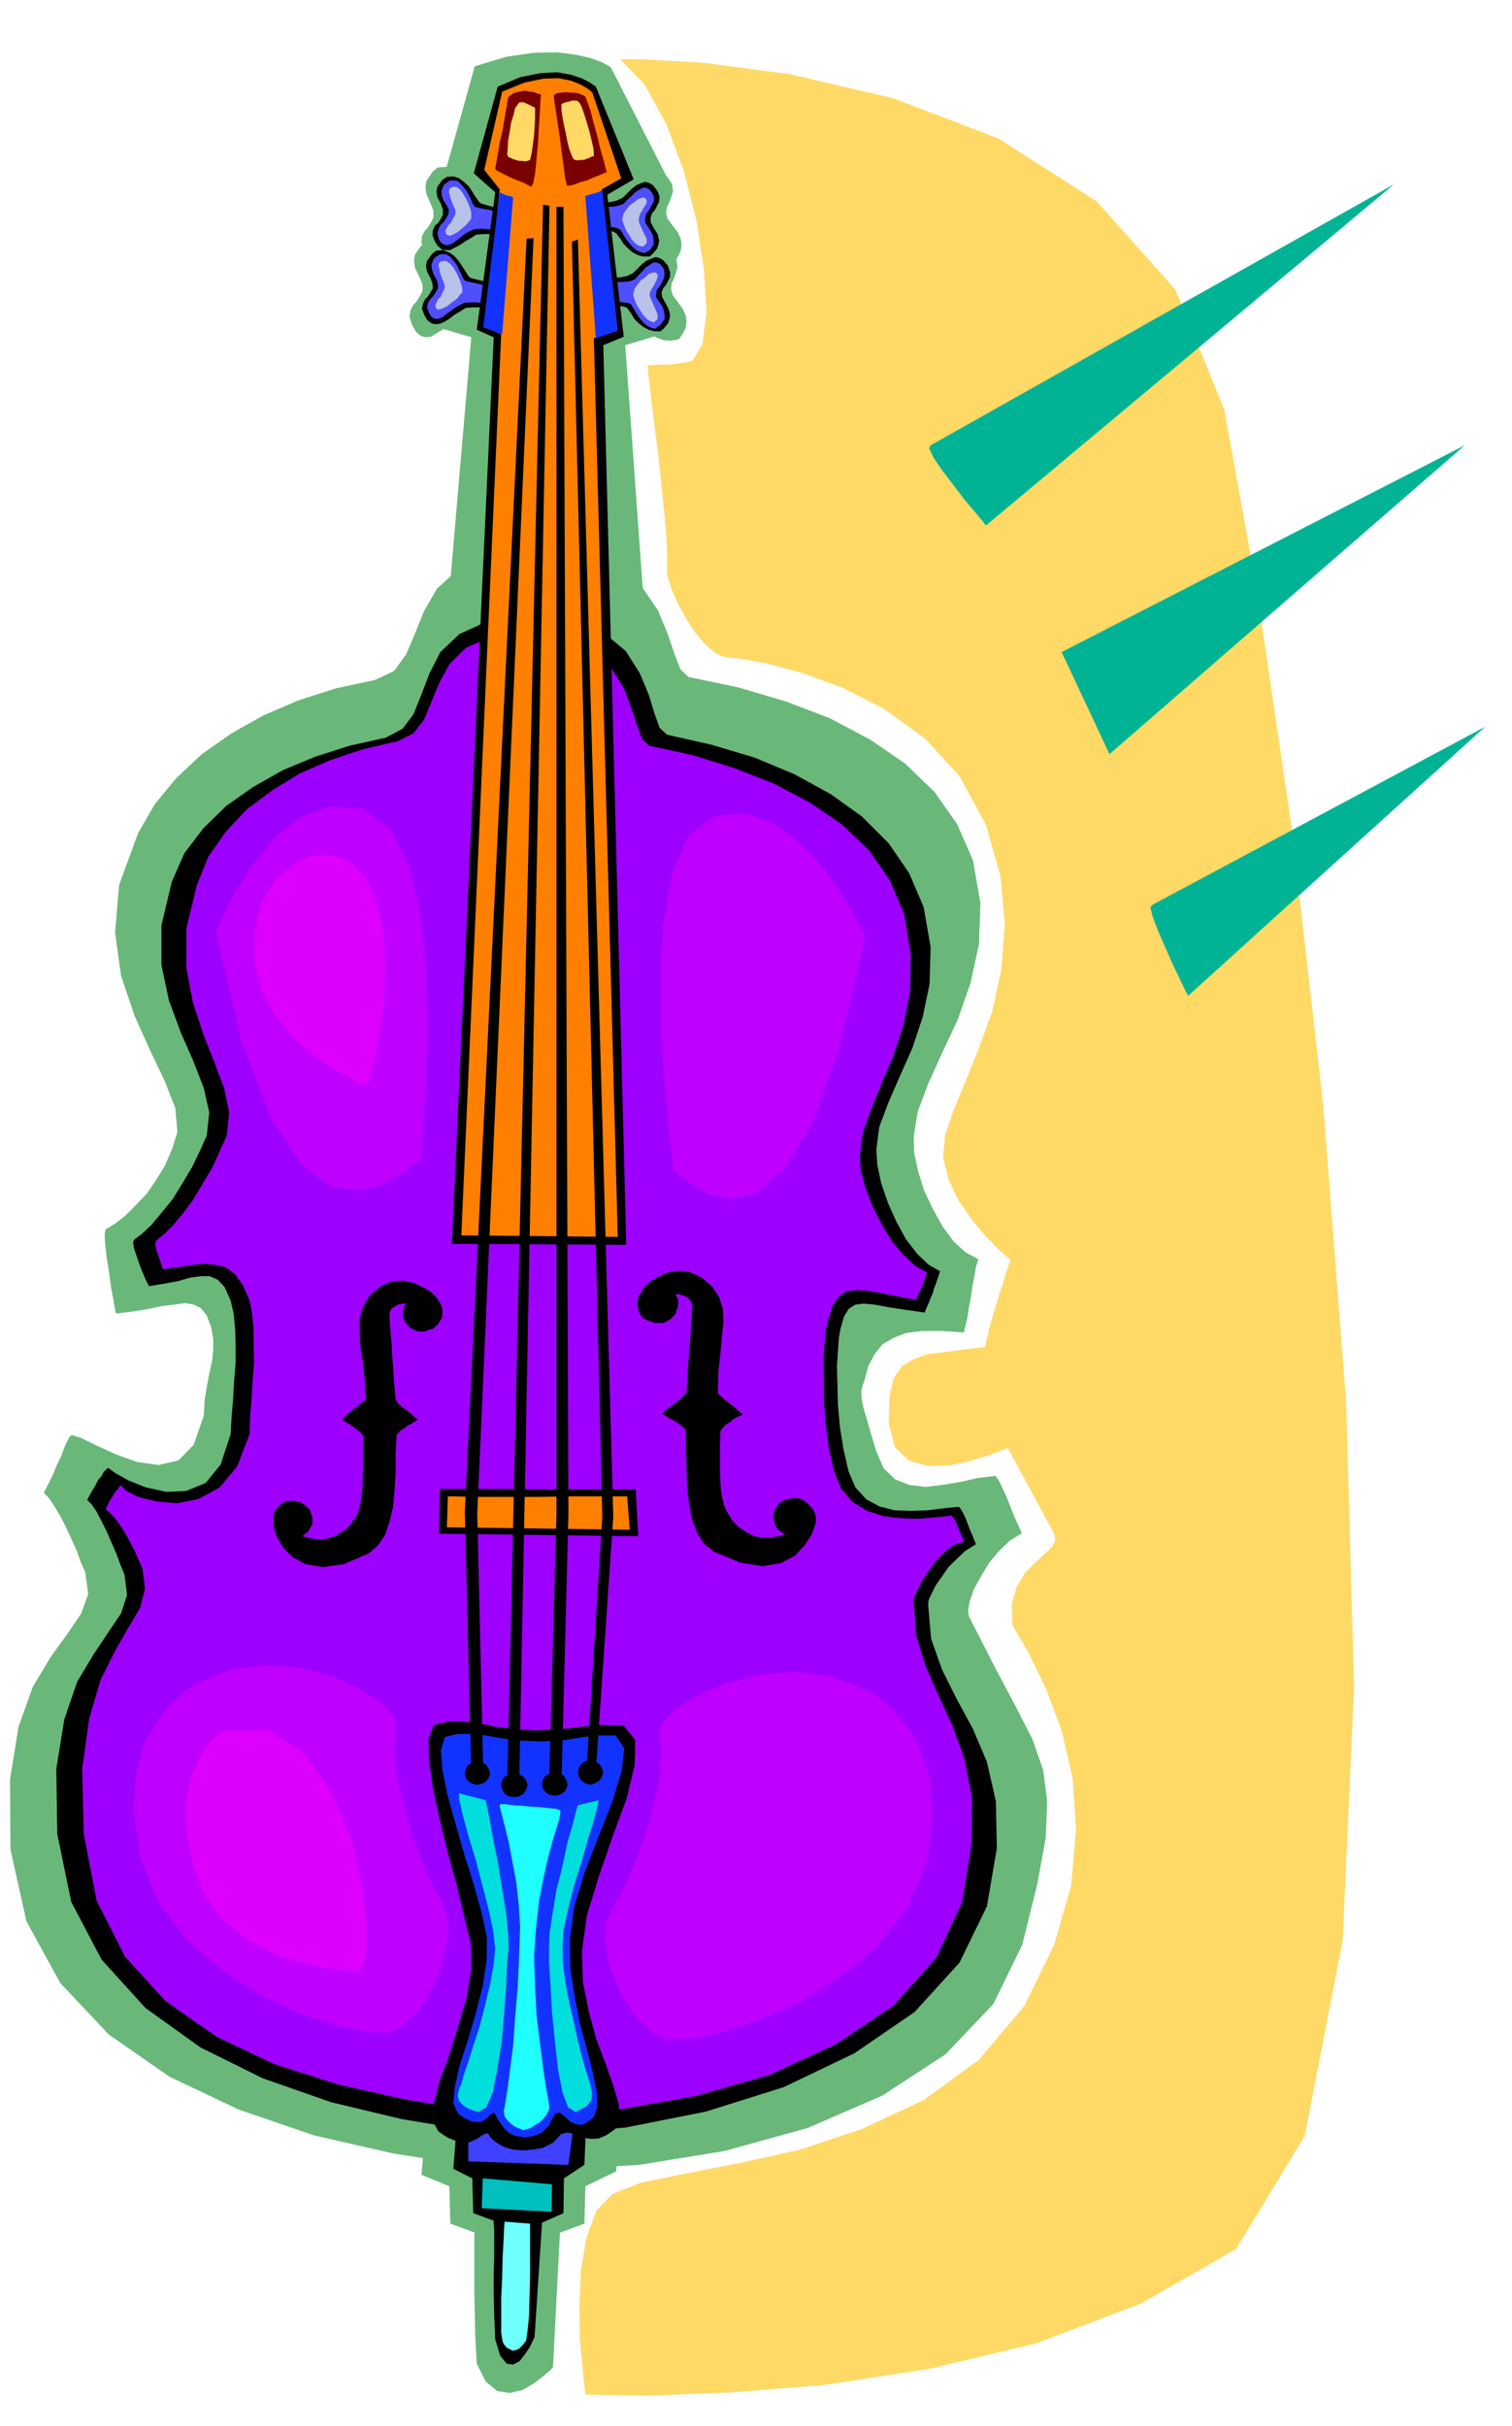 <svg xmlns="http://www.w3.org/2000/svg" fill-rule="evenodd" height="786.851" preserveAspectRatio="none" stroke-linecap="round" viewBox="0 0 3035 4870" width="490.455"><style>.brush1{fill:#69b87a}.pen1{stroke:none}.brush2{fill:#000}.brush9{fill:#ff8000}.brush10{fill:#1233ff}.brush12{fill:#ffd966}</style><path class="pen1 brush1" d="m1040 4218 203 12-6 129-62 30-2 75-49 18-14 270-5 6-14 12-20 15-22 13-26 6-25-4-23-19-18-36-3-53-1-49-1-45v-112l1-4-49-18-2-75-56-23 13-152 181 4zM859 485h-2l-5 4-7 5-6 8-6 9-2 13 2 14 9 18 6 15v13l-5 10-6 10-8 9-5 10-2 13 5 16 8 14 9 8 9 3 12-1 10-6 13-8 12-9 14-10 13-8 17-2 18 1 18 2h16l15-2 11-7 8-13-1-16-8-13-14-10-16-8-19-7-16-5-13-5-5-4-5-8-6-9-8-11-8-11-12-11-11-7-15-5-14 1zm504 196 1-2 4-5 4-7 4-8 2-12-1-12-6-14-10-14-11-15-3-12 1-11 5-10 4-12 3-11-2-13-7-13-13-13-10-5-11-1-9 5-10 8-9 11-9 12-9 14-13 9-16 7-18 3-18 3-17 3-13 6-9 9-2 16 3 15 11 10 16 7 19 4 18 1 18 2 13 2 9 4 4 4 8 8 10 8 12 9 12 7 14 5 15 1 16-3z"/><path class="pen1 brush1" d="m1353 527 1-2 4-5 4-7 4-8 2-12-1-12-6-14-10-13-11-15-3-12 2-12 5-10 4-11 3-11-2-13-8-13-13-13-10-5-11-1-9 5-10 7-9 11-10 12-9 14-13 9-16 7-17 3-17 4-17 3-13 6-9 9-3 16 4 14 11 11 15 6 19 4 19 2 17 2 14 1 8 4 4 4 8 8 9 9 12 9 12 7 15 5h15l16-3zM881 336h-2l-5 4-6 5-6 9-6 9-2 13 2 14 8 18 6 15v13l-4 9-6 10-8 9-5 10-1 13 5 16 8 14 10 10 9 4 12 2 11-4 12-5 13-9 14-8 13-9 17-3 17-2 18 1 16-2 14-4 11-8 8-14-1-16-8-13-14-11-17-8-18-7-17-6-13-5-6-4-4-8-6-9-7-11-9-10-12-11-12-7-14-5-15 1z"/><path class="pen1 brush1" d="m953 133-60 215 57 39-62 273 58 17-155 1803 594 17-130-1804 70-21-48-285 64-27-115-225-5-3-13-7-21-8-30-7-39-5-47 1-55 8-63 19z"/><path class="pen1 brush1" d="m233 2637-2-7-3-19-5-26-4-30-5-31-3-27-1-20 2-9 18-11 21-16 21-21 22-23 20-29 18-30 14-33 10-32-4-48-21-54-30-63-31-69-27-80-12-87 8-95 38-104 34-59 43-52 51-48 60-42 64-36 70-30 75-24 79-17 38-18 24-33 18-42 18-45 26-45 41-38 64-28 94-10 96 8 70 27 48 39 31 46 19 46 14 41 12 31 16 15 100 21 95 28 89 34 81 43 70 48 59 57 45 64 32 73 15 86-3 83-17 78-26 74-31 66-28 62-21 56-8 50 1 32 8 38 12 38 18 38 19 34 22 30 24 22 26 14-5 15-3 19-4 20-3 22-4 20-3 20-4 17-3 14-46-3h-38l-32 4-26 10-22 13-15 19-13 24-8 30-4 11-2 9v8l1 11 3 14 6 21 8 28 12 40 15 34 23 22 28 11 33 4 34-4 36-6 35-8 35-4 2 2 6 9 6 13 8 17 7 18 8 20 8 18 8 18-24 15-22 21-20 24-16 27-14 25-8 23-4 19 2 13 52 102 43 81 33 65 21 61 8 62-3 74-17 93-30 121-58 119-96 101-127 83-150 65-166 46-172 28-172 10-163-8-159-25-158-36-152-52-139-66-122-85-97-103-68-124-32-144-1-140 17-106 29-81 36-60 34-47 27-40 14-39-6-44-9-20-8-23-11-24-11-24-12-23-12-20-11-16-9-9 9-18 9-18 8-20 9-18 6-17 6-13 5-9 4-3 17 5 31 15 39 18 44 16 43 6 40-9 31-32 20-58 2-34 5-29 5-26 5-22 2-22v-22l-4-22-9-24-12-15-14-7-18-3-21 3-25 3-28 6-31 5-33 4z"/><path class="pen1 brush2" d="m1042 4218 136 10-5 118-41 27-1 70-43 19-15 230-3 6-6 13-10 15-11 14-13 7-13-2-13-16-10-33-2-47-1-44v-41l1-35v-52l-1-14v-5l-41-15-2-70-38-19 11-140 121 4z"/><path class="pen1" style="fill:#4040ff" d="M940 4240v99l201 7 12-91-213-15z"/><path class="pen1" style="fill:#00bfbf" d="m969 4373-2 60 140 7 1-55-139-12z"/><path class="pen1" style="fill:#70ffff" d="m1013 4460-1 9-1 25-2 36-1 42-2 42v69l3 18 3 6 5 6 6 3 6 3 6-1 7-3 7-7 7-9 3-20 3-31 1-38 1-41v-105l-51-4z"/><path class="pen1 brush2" d="M899 355h-2l-4 3-5 3-5 7-5 7-2 10 2 11 7 13 4 12v10l-4 8-5 8-7 6-4 9-1 10 5 13 6 9 8 7 8 1h9l9-5 10-5 10-7 12-7 11-7 14-1h15l15 2 13-1 12-1 9-5 6-9-1-13-7-9-11-8-14-5-16-5-13-4-11-3-5-3-4-6-5-7-6-10-6-9-10-9-9-7-12-4-11 1zm406 160 1-2 4-3 4-5 5-6 3-9 1-8-3-12-7-11-7-13v-9l3-9 6-7 4-8 4-8 1-10-4-11-9-12-8-5-9-2-8 3-9 4-9 7-9 9-9 9-13 6-14 3h-15l-15 1h-14l-11 2-9 6-4 11 1 12 8 9 12 6 15 5 15 2 14 3 11 2 7 4 2 4 6 7 5 9 9 9 9 8 11 6 11 3h14zm22 150 1-2 4-3 4-5 5-6 3-9 1-8-3-12-6-11-7-13-1-9 3-8 6-7 4-8 4-8v-10l-4-12-9-11-8-5-8-2-8 3-10 4-9 7-9 9-9 9-12 6-14 3h-15l-14 1h-15l-11 3-9 6-4 11v11l8 9 12 6 16 5 15 2 15 3 11 2 6 3 2 4 6 8 5 9 9 9 9 7 11 6 11 3h14zM878 503h-2l-4 3-5 4-5 7-5 7-2 10 2 11 7 13 4 11 1 10-5 8-5 8-6 6-4 9-2 10 5 13 6 10 8 6 8 2 9-1 9-4 10-6 10-8 12-7 11-7 14-1h15l15 2h13l12-1 9-6 7-10-1-13-7-9-12-7-14-5-17-4-13-3-11-3-4-3-4-6-5-8-6-9-6-9-9-10-9-6-12-5-12 1z"/><path class="pen1" d="m910 362-8 1-6 4-5 4-3 7-2 6 1 9 3 9 7 11 4 8-1 9-4 7-5 8-7 7-4 8-2 9 3 12 5 7 7 4h6l9-3 8-6 9-7 9-7 9-5 10-4 12-1 13 1 14 2h24l8-4 6-6-1-10-7-7-12-7-14-3-15-4-13-2-11-3-4-1-4-6-3-7-4-9-5-9-7-9-6-7-7-5-7-1zm383 146 6-3 6-3 4-6 3-5v-9l-1-8-4-9-6-9-6-10v-8l2-9 6-7 4-8 5-8 1-9-3-8-7-9-6-3h-7l-7 4-8 5-8 8-8 7-7 8-11 4-12 2h-41l-11 1-9 4-3 10 1 8 8 6 12 5 15 4 14 1 14 2 10 2 6 3 2 3 4 7 5 8 7 9 6 7 8 7 8 4 8 2zm22 152 5-4 6-4 4-6 4-5v-8l-1-8-3-9-6-9-7-10v-8l2-8 6-7 4-8 4-8 1-10-2-9-7-9-7-3h-7l-7 5-8 5-7 8-8 8-7 8-11 4-13 1h-41l-10 1-9 4-3 9 1 9 7 6 12 4 15 4 14 2 14 2 10 1 7 3 2 4 4 7 5 8 7 10 6 7 8 7 8 4 8 2zM890 510l-8 1-6 4-5 4-3 7-2 6 1 9 3 9 6 11 3 9v9l-4 7-5 8-6 6-5 8-2 9 4 11 5 8 7 4h6l9-3 7-6 9-6 9-7 9-5 10-5 12-1h14l14 3 12 1h12l9-4 6-6-2-10-7-7-12-7-13-3-16-4-13-3-11-2-4-2-4-5-3-8-5-9-4-9-7-9-6-7-7-5-7-1z" style="fill:#4f4fff"/><path class="pen1" d="m910 375-6 2-2 3-1 5 2 7 1 6 3 7 3 8 4 8v6l-1 6-4 6-3 7-5 5-4 6-3 6 1 6 3 3 6 1 7-3 9-5 8-7 8-7 6-7 4-6v-7l-1-9-4-11-5-11-7-12-6-8-7-5h-6zm381 120 4-4 3-3v-6l-1-5-4-7-3-7-3-7-3-6-2-8 1-7 2-6 4-6 3-6 4-6 2-5v-5l-4-4h-6l-8 3-7 6-9 6-6 8-6 8-2 7-1 6 3 9 4 11 7 11 6 10 8 8 7 4 7 1zm22 152 4-4 3-3v-6l-1-5-3-7-3-7-3-7-3-7-3-8 1-7 3-6 4-6 3-6 3-6 2-6v-5l-4-4h-6l-8 3-7 7-9 6-6 8-6 8-2 8-1 6 3 9 4 10 7 11 6 9 8 9 7 4 7 2zM890 524l-6 1-3 4-1 4 2 7 1 6 2 7 3 8 4 9 1 6-2 6-3 6-3 7-5 5-3 6-3 6 1 6 2 3h6l8-3 9-5 8-7 9-6 6-8 5-5v-7l-2-9-4-11-5-11-7-12-7-8-7-5h-6z" style="fill:#b8c2e8"/><path class="pen1 brush2" d="m299 2582-2-4-5-10-6-14-6-16-6-17-5-15-2-12 2-5 16-12 19-18 20-24 22-27 20-32 19-32 16-33 14-31 5-47-11-49-21-54-25-57-24-65-15-71v-79l21-88 25-57 38-50 46-45 54-38 60-34 65-27 69-22 72-16 34-18 22-29 16-40 16-42 22-43 38-36 57-26 85-10 86 8 63 26 43 36 28 44 18 43 12 39 10 28 15 14 89 20 87 26 79 33 73 40 63 45 54 54 41 60 29 68 14 80-2 74-14 67-21 63-25 56-23 53-18 48-6 46 2 31 8 37 13 38 17 38 19 35 23 30 23 22 23 13-4 12-4 12-4 10-3 11-4 9-4 10-4 9-4 10-41-6-33-5-27-5-21-2-17 2-13 8-10 16-7 25-3 17-2 26-2 32 1 38 1 40 4 44 7 44 10 44 14 33 22 24 26 14 31 8 32 1 33-1 32-4 31-3 2 1 3 4 4 7 5 10 4 11 5 13 6 14 6 15-21 13-18 17-17 17-13 19-12 17-8 16-6 13-1 9 6 69 22 62 29 58 33 61 28 66 18 79 2 94-20 117-55 113-90 99-121 83-142 68-156 49-161 32-159 13-147-6-144-24-142-34-137-48-125-62-110-79-88-97-61-116-28-136-2-131 16-99 26-76 33-55 30-45 25-37 12-37-5-41-8-19-8-22-10-23-10-23-11-22-10-19-10-14-8-8 8-15 8-13 6-12 7-8 4-8 5-5 3-3 3 1 12 9 27 15 35 14 41 9 40-2 39-16 30-37 20-61 2-36 3-35 2-37 3-35v-36l-1-32-3-31-6-26-12-27-14-15-16-7h-18l-22 3-24 7-28 5-30 5z"/><path class="pen1" style="fill:#9e00ff" d="m328 2548-2-3-2-6-3-9-3-9-4-11-2-9v-8l3-4 15-12 18-18 20-24 20-27 19-32 19-32 15-33 14-31 5-47-10-48-20-53-22-56-21-64-13-69v-79l21-87 23-57 35-50 42-45 51-38 55-34 62-27 66-22 69-16 32-16 21-27 15-36 16-39 21-38 33-32 51-22 75-7 74 10 54 25 37 35 25 40 15 40 12 36 10 27 14 13 87 19 84 26 79 31 74 39 64 44 54 52 41 59 29 68 13 80-1 74-13 67-20 62-24 56-21 52-17 48-6 46 2 31 10 36 14 36 19 37 20 33 24 28 23 21 23 13-4 11-3 8-2 6-2 5-2 4-2 5-4 6-3 10-39-8-32-6-28-5-22-1-20 3-15 11-12 18-9 30-4 17-3 29-2 35 1 41v43l4 46 6 46 10 44 14 35 23 27 29 18 34 11 35 4 35 1 33-3 30-3 2-1 2 2 3 3 3 6 3 6 4 10 5 11 6 15-21 7-18 14-17 17-14 20-13 19-9 18-7 14-2 10 5 69 19 62 26 59 28 61 24 66 15 78-1 94-19 117-52 111-86 96-115 77-134 62-148 42-153 27-151 9-141-7-137-22-134-30-129-41-116-55-103-72-81-89-57-112-26-134-3-132 14-100 23-78 29-58 27-47 23-39 10-38-5-41-8-18-8-18-10-19-9-17-11-17-10-13-10-11-8-6 7-15 7-11 5-9 5-5 5-7 2-1 9 10 25 13 36 9 42 4 44-9 42-23 35-42 25-65 1-36 3-35 2-37 3-35-1-36v-32l-3-31-5-26-14-32-16-22-18-13-21-5-24-2-25 3-27 4-28 4z"/><path class="pen1 brush2" d="m883 2989-2 90 400 5-5-94h-198l-72-1H883z"/><path class="pen1 brush9" d="m899 3004-2 62 367 5-5-67h-114l-66 1H955l-41-1h-15z"/><path class="pen1 brush2" d="m871 3463 30-7h29l29 3 33 7 37 5 46 3 55-3 67-8 55 1 23 29-1 50-16 67-28 76-28 81-24 78-10 72 2 62 12 60 15 55 19 50 15 43 11 37 2 29-9 21-17 12-16 7-15 1-14-2-14-5-11-4-10-2-7 2-5 1-4 5-5 5-6 7-10 5-12 6-18 3-21 2-22-2-16-5-13-7-8-6-7-7-3-5-4-3-2 1-8 4-8 6-9 4-9 4h-13l-13-3-17-7-18-12-12-22 3-35 12-46 19-51 18-58 17-58 9-56-1-51-13-54-15-62-18-66-16-66-14-64-8-55-1-44 11-28z"/><path class="pen1 brush10" d="m893 3487 25-6h28l29 3 33 6 36 4 42 2 48-3 58-9h44l17 26-5 45-18 60-27 68-28 72-22 72-9 66 1 60 9 58 11 55 14 51 11 44 8 38 1 30-7 21-14 11-11 5-12-2-9-4-9-8-7-6-7-5-4 1-5 2-3 6-5 8-4 9-8 8-9 8-14 5-17 3-19-3-13-6-10-9-7-10-7-10-3-7-4-5-2 1-6 4-5 6-6 4-6 4h-9l-10-1-13-6-15-10-9-21 3-33 10-44 16-49 16-54 14-55 8-53v-47l-11-50-16-57-19-60-17-60-16-57-10-50-3-40 8-26z"/><path class="pen1 brush2" d="m999 174-48 174 43 38-37 276 34 15-84 1820 350 2-46-1806 41-17-33-285 53-31-76-186-4-3-9-6-16-8-21-7-28-5-34 2-40 8-45 19z"/><path class="pen1 brush9" d="m1008 184-36 157 31 39-28 277 31 14-80 1809 314 3-48-1804 46-15-30-284 39-22-58-172-3-3-8-6-14-8-18-7-25-5-31 1-38 8-44 18z"/><path class="pen1 brush2" d="M1057 479 933 3035l13 520h24l-12-517 113-2560-14 1zm33-68-72 3175h24l61-3173-13-2zm27 4v2623l-15 545 25-4 14-541-10-2623h-14zm31 70 61 2560-32 510 19-1 35-509-71-2564-12 4zM596 3014l-8-1h-8l-8 2-6 4-6 4-5 6-4 6-2 8v21l6 20 12 21 20 21 26 14 35 6 42-6 51-22 18-16 14-21 9-27 7-29 3-34 2-35v-36l2-35v-5l4-4 5-5 7-4 6-5 8-4 6-4 7-4-6-5-6-5-7-6-7-5-8-6-6-6-4-6-1-3-3-33-2-30-2-27-1-22-2-20-1-15-1-12v-14l2-5 3-4 6-3 4-3 6-2 7-1h7l-5 4-1 6-2 7v7l1 7 4 7 4 5 6 6 6 3 9 4h14l7-3 8-2 5-4 6-5 4-7 4-6 1-10v-9l-3-9-5-7-2-4-6-7-11-9-14-8-18-8-20-4-22 1-22 10-23 19-13 22-7 23v26l1 28 5 32 4 36 3 40-2 2-2 3-5 3-5 5-7 4-8 7-10 8-9 10 3 2 6 4 7 4 8 6 6 5 7 5 4 5 2 5-1 26v25l-1 23v21l-2 17-2 16-3 14-3 12-12 17-12 14-15 9-15 7-16 3h-14l-15-3-12-3 6-5 6-5 4-7 4-7v-16l-3-7-2-6-6-6-6-5-7-4-7-2zm989-5 8-2 9 1 7 2 7 4 5 4 6 6 5 6 4 8v3l2 4-1 14-7 20-14 22-20 22-29 15-36 6-45-7-53-22-20-16-14-22-10-27-6-31-4-35-1-36-1-38v-36l-2-5-4-4-6-5-6-4-8-5-8-4-7-5-6-3 4-6 6-5 8-6 9-6 7-6 6-6 5-5 3-3 2-35 2-31 2-27 2-23 1-21 1-15 1-13 1-8-2-7-2-5-4-4-3-3-6-3-5-1-6-2h-6l2 5 3 5v15l-3 7-2 8-5 5-5 5-7 4-7 4h-17l-9-3-6-2-8-4-5-5-4-7-2-6-2-11 1-9 3-9 6-7v-4l6-7 11-10 16-9 17-8 21-4 23 2 24 11 23 19 14 22 7 23 1 27-3 29-3 33-4 36-1 41v3l3 3 3 3 7 6 6 5 9 7 10 8 12 11-6 2-6 3-7 4-7 6-8 5-6 6-4 5-1 5-1 27v49l1 22 1 18 3 16 3 13 5 12 11 18 14 15 15 10 16 8 16 3h16l15-3 15-3-9-6-6-5-5-8-2-7-2-9 1-8 2-7 4-6 4-6 7-5 6-3 9-2z"/><path class="pen1" d="m1021 194-2 5-2 15-4 22-4 25-6 25-4 24-3 18-2 10 1 3 7 4 10 5 12 6 12 5 13 5 10 5 7 4 4-6 4-20 3-30 3-33 2-36 2-30 1-21 1-8-2-2-5-1-7-3-8-1-11-2-11 2-11 3-10 7zm91-3v7l3 20 4 27 5 33 4 32 4 29 3 22 3 11 3 1 10-2 13-5 15-4 13-6 13-5 9-4 4-1-2-7-4-16-7-24-6-26-8-28-6-24-7-19-3-8-5-3-7-3-9-2h-8l-10-1-9 1-9 1-6 4z" style="fill:#7a0000"/><path class="pen1 brush12" d="M1127 210v-1l4-2 5-2 6-1 6-2h10l5 4 4 7 5 14 5 16 6 20 4 17 4 17 1 11v6h-4l-5 3-6 2-5 2h-7l-5 1-6-1-3-2-4-8-4-11-4-15-3-16-4-18-3-16-2-14v-11zm-53 7-2-2-3-1-5-3-5-2-6-3-6-1-5 1-3 4-5 7-3 13-5 16-3 19-3 17-1 17-1 11 3 6h2l6 3 6 2 7 2h6l6 1 5-1 5-2 2-8 2-11 2-15 2-15 1-17 1-15v-23z"/><path class="pen1 brush2" d="m958 3537 9 1 9 5 5 8 3 10-3 8-5 7-9 5-9 2-10-2-8-5-5-7-2-8 2-10 5-8 8-5 10-1zm74 24 10 1 9 5 5 7 3 10-3 9-5 8-9 5-10 2-11-2-8-5-5-8-2-9 2-10 5-7 8-5 11-1zm82-2 9 1 9 5 5 8 2 10-2 8-5 7-9 5-9 2-11-2-8-5-5-7-2-8 2-10 5-8 8-5 11-1zm71-24 9 1 9 5 5 8 3 10-3 8-5 8-9 5-9 3-10-3-8-5-5-8-2-8 2-10 5-8 8-5 10-1z"/><path class="pen1" d="m921 3600 54 14 2 10 6 28 7 41 10 49 8 51 8 48 4 41 1 29-3 29-2 46-4 55-5 59-9 55-9 46-13 30-16 9-16-5-11-6-8-7-4-6-2-8 1-8 2-8 4-8 4-16 9-26 11-35 13-40 11-43 10-42 7-39 3-31-4-35-9-43-13-50-13-50-15-49-11-41-7-30-1-14zm281 14-42 10-3 9-7 28-11 38-10 47-12 48-8 48-6 40-1 29v29l3 46 3 54 6 59 6 55 9 46 11 30 15 10 12-6 10-5 6-7 4-7 1-8v-8l-2-9-2-8-5-16-8-26-9-35-9-40-10-43-8-42-5-38-1-31 2-35 9-42 12-48 15-47 13-46 12-38 7-28 3-13z" style="fill:#00dede"/><path class="pen1" style="fill:#1fffff" d="m1004 3622-1 4 4 16 6 23 8 33 7 37 8 42 5 44 3 47-2 61-3 62-5 59-4 56-6 47-5 39-4 25-2 13-2 7 1 7 2 7 6 7 5 5 8 6 7 3 9 4 7-1 9-3 9-6 9-5 8-8 6-7 4-9 2-6-2-13-5-28-6-40-6-48-7-56-3-59-2-60 4-57 6-54 9-46 9-40 9-33 8-27 6-20 2-12-1-4-9-3-13-1-17-2-18-1-20-2-17-1-15-2h-11z"/><path class="pen1 brush10" d="m1003 386-33 271 38 14 22-275-5-2-9-2-9-4-4-2zm206-4 31 282-44 15-21-285 1-1 4-1 5-2 6-1 6-2 6-2 3-2 3-1z"/><path class="pen1" d="m434 1874 4-13 15-34 25-46 34-51 41-50 50-39 57-22 66 4 57 40 39 77 23 100 11 116 2 117-3 108-6 88-3 57-31 25-42 25-52 14-56-8-60-45-60-91-59-151-52-221zm1303 7-6-13-17-32-27-46-36-49-45-49-51-38-57-21-62 4-54 40-33 77-18 102-5 118 2 118 8 109 9 89 6 57 28 24 39 24 47 12 53-11 56-48 57-93 54-153 52-221zM400 3378l-8 4-20 13-27 23-28 35-27 46-17 61-5 75 13 91 36 91 58 77 73 63 80 51 80 36 74 24 60 12 40 1 26-13 26-25 24-34 21-39 13-43 8-42-2-38-11-30-19-33-19-42-18-48-15-51-14-52-8-47-2-40 4-29-5-27-25-29-43-29-55-24-65-18-68-5-70 8-65 27zm1337 14 7 3 20 13 27 23 31 35 26 46 19 61 5 75-12 92-39 91-60 77-77 63-82 51-85 36-76 24-62 12-40 1-28-13-27-25-26-34-20-40-16-43-7-42 1-38 14-30 19-33 19-42 19-48 17-51 12-51 9-47 2-40-3-29 3-27 27-29 45-29 58-24 66-18 72-6 72 9 70 27z" style="fill:#bf00ff"/><path class="pen1" d="m735 1763-35-34-38-13-40 3-37 19-35 32-25 44-14 53v63l15 60 28 51 36 43 40 35 39 26 33 19 24 12 9 4 7-14 10-36 10-54 8-63 3-71-3-68-13-62-22-49zM448 3475l-5 3-12 10-17 18-16 28-15 36-9 46v56l12 68 25 65 39 51 47 38 53 28 51 17 49 11 40 5 29 2 15-24 3-63-10-87-24-96-40-94-54-76-72-44-89 2z" style="fill:#de00ff"/><path class="pen1 brush12" d="M1245 119h45l122 7 174 23 206 48 212 81 197 126 158 177 98 240 64 352 71 483 64 562 46 595 16 575-23 508-76 392-138 227-190 109-210 80-218 52-209 32-189 15-152 6-102-1-36-1-2-16-4-39-5-57-1-66 3-71 11-65 20-55 33-34 56-22 87-18 108-21 123-27 126-42 124-58 111-81 91-108 60-123 34-118 10-113-7-103-22-96-31-83-35-72-33-57-1-43 10-34 16-27 20-20 18-17 15-14 8-13-1-13-94-174-11 4-26 10-38 12-42 9-44 1-38-11-28-27-12-48 1-53 9-37 17-25 24-14 29-10 34-4 38-5 41-5 9-39 10-34 9-30 8-24 6-21 5-14 3-9 2-3-8-7-18-16-25-26-27-32-27-39-20-42-11-45 4-44 17-50 24-58 27-67 27-75 18-84 7-90-9-97-29-102-53-98-70-76-80-58-84-43-82-30-71-19-55-10-31-3-19-9-19-17-21-25-18-28-17-31-12-29-8-26v-48l-3-51-7-65-7-71-9-70-7-59-5-41-1-15 3-1h9l13-1h17l16-2 14-2 11-2 7-2 20-33 8-64-5-86-15-98-26-102-35-93-43-78-49-51z"/><path class="pen1" d="m1868 894 930-524-819 685-6-8-15-18-22-26-22-29-23-30-17-25-9-19 3-6zm263 415 809-415-713 620-96-205zm183 507 667-357-596 540-5-9-10-21-15-31-15-34-15-34-11-29-5-20 5-5z" style="fill:#00b394"/></svg>
